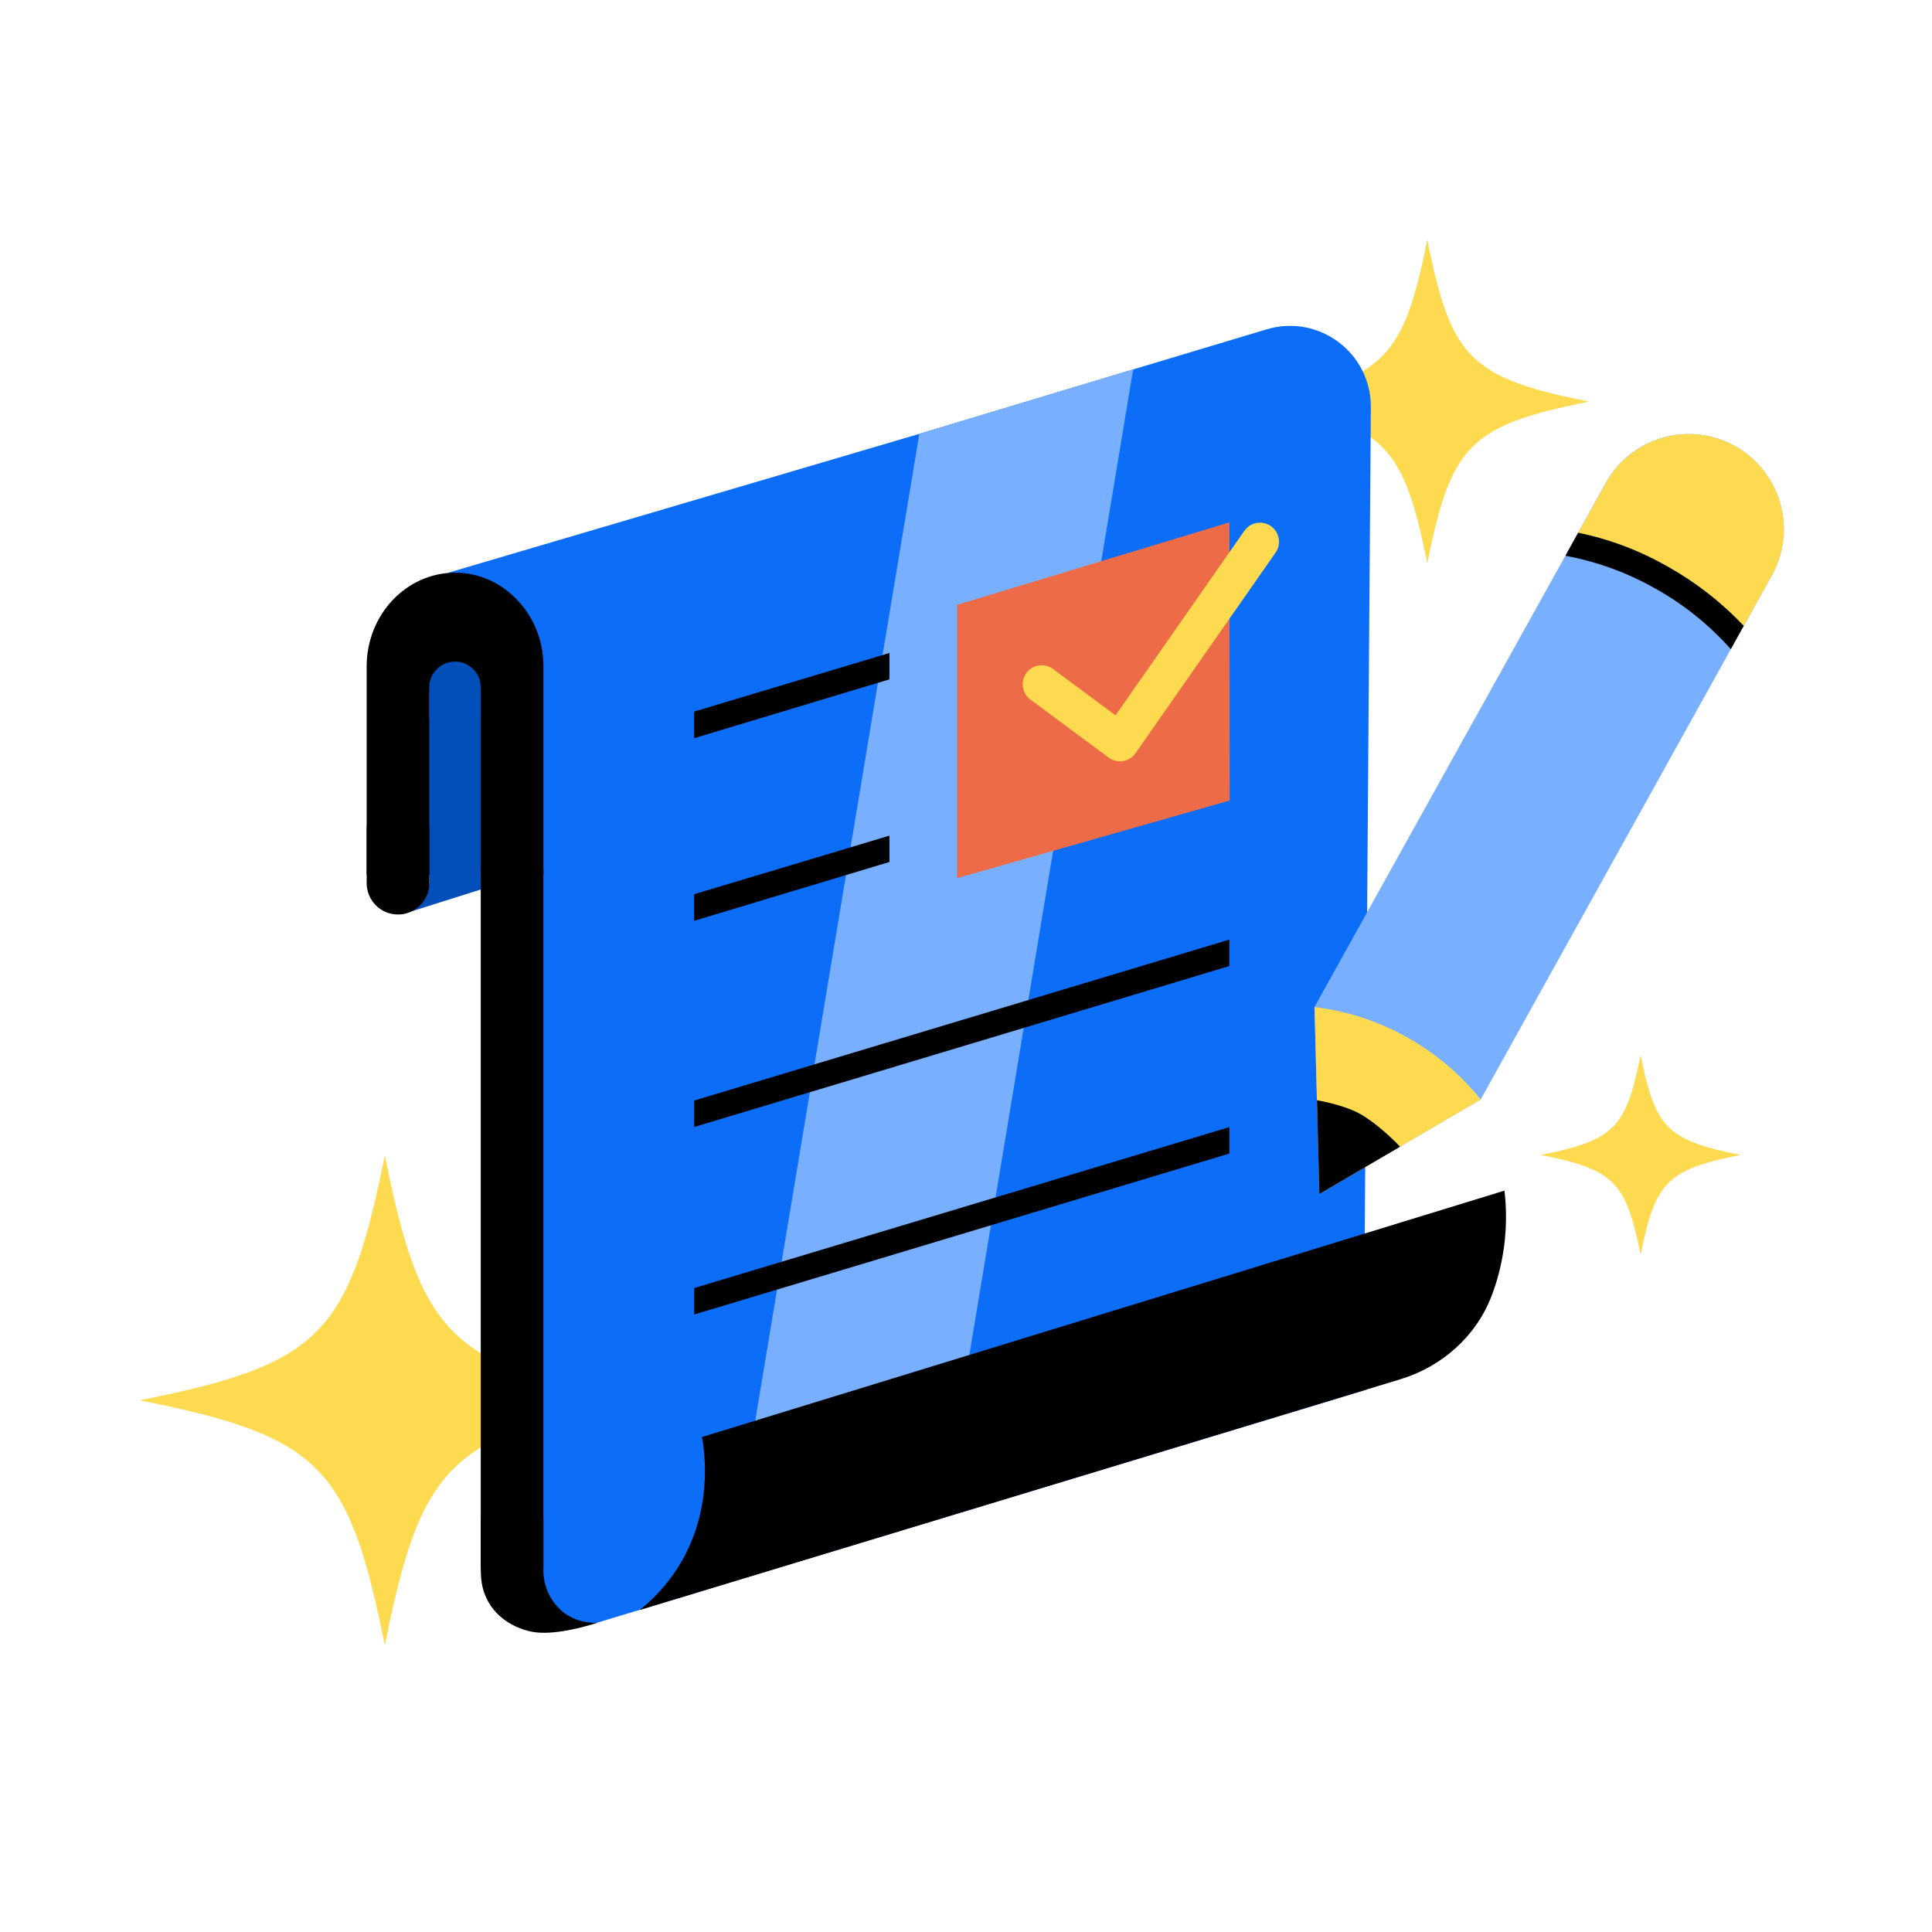 <svg width="38" height="38" viewBox="0 0 38 38" fill="none" xmlns="http://www.w3.org/2000/svg">
<path d="M7.569 32.362C7.569 30.003 7.569 30.003 7.569 32.362C6.861 28.824 6.287 28.25 2.749 27.542C5.108 27.542 5.108 27.542 2.749 27.542C6.287 26.835 6.861 26.261 7.569 22.722C7.569 25.081 7.569 25.081 7.569 22.722C8.277 26.261 8.85 26.835 12.389 27.542C10.03 27.542 10.03 27.542 12.389 27.542C8.85 28.25 8.277 28.824 7.569 32.362Z" fill="#FDDA50"/>
<path d="M28.073 11.081C28.073 9.523 28.073 9.523 28.073 11.081C27.606 8.745 27.227 8.366 24.891 7.899C26.448 7.899 26.448 7.899 24.891 7.899C27.227 7.432 27.605 7.053 28.073 4.716C28.073 6.274 28.073 6.274 28.073 4.716C28.54 7.052 28.918 7.431 31.255 7.899C29.698 7.899 29.698 7.899 31.255 7.899C28.919 8.366 28.541 8.744 28.073 11.081Z" fill="#FDDA50"/>
<path d="M32.269 24.681C32.269 23.72 32.269 23.72 32.269 24.681C31.981 23.239 31.747 23.005 30.305 22.716C31.266 22.716 31.266 22.716 30.305 22.716C31.747 22.428 31.981 22.194 32.269 20.752C32.269 21.713 32.269 21.713 32.269 20.752C32.558 22.194 32.792 22.428 34.234 22.716C33.273 22.716 33.273 22.716 34.234 22.716C32.792 23.005 32.558 23.239 32.269 24.681Z" fill="#FDDA50"/>
<path d="M26.839 24.797C26.852 25.643 26.866 26.488 26.88 27.333C21.816 28.867 16.752 30.401 11.688 31.934C11.584 31.936 11.479 31.937 11.374 31.939C11.187 31.925 10.976 31.9 10.747 31.854C10.51 31.805 10.298 31.745 10.115 31.682C10.016 26.863 9.918 22.044 9.819 17.224C9.484 15.238 9.15 13.252 8.815 11.265C11.905 10.355 14.993 9.444 18.083 8.533L22.288 7.266L24.913 6.478C25.94 6.169 26.973 6.942 26.963 8.015L26.839 24.798V24.797Z" fill="#0C6EF8"/>
<path d="M22.288 7.265C21.037 14.797 19.785 22.329 18.533 29.861C17.131 30.275 15.731 30.689 14.329 31.102C15.58 23.579 16.831 16.056 18.082 8.532L22.288 7.265Z" fill="#78B0FF"/>
<path d="M9.457 17.495C8.938 17.659 8.419 17.823 7.9 17.986C7.903 17.782 7.906 17.578 7.908 17.373H8.444C8.782 17.319 9.119 17.263 9.457 17.209V17.495Z" fill="#034FB9"/>
<path d="M24.187 15.745C22.401 16.254 20.614 16.763 18.827 17.272V11.896L24.181 10.274C24.183 12.098 24.185 13.921 24.187 15.745Z" fill="#ED6C47"/>
<path d="M10.689 13.107V17.209H7.212V13.107C7.212 12.092 7.989 11.264 8.953 11.264C9.433 11.264 9.869 11.473 10.181 11.808C10.497 12.137 10.689 12.6 10.689 13.107Z" fill="black"/>
<path d="M9.456 13.663V17.385C9.119 17.529 8.781 17.671 8.443 17.814V13.663C8.443 13.404 8.672 13.193 8.95 13.193C9.228 13.193 9.456 13.404 9.456 13.663Z" fill="#034FB9"/>
<path d="M8.444 16.308C8.444 15.967 8.168 15.692 7.828 15.692C7.488 15.692 7.212 15.967 7.212 16.308V17.371C7.212 17.711 7.488 17.987 7.828 17.987C8.168 17.987 8.444 17.711 8.444 17.371V16.308Z" fill="black"/>
<path d="M10.688 17.089H9.456V30.859H10.688V17.089Z" fill="black"/>
<path d="M9.571 31.44C9.509 31.307 9.456 31.16 9.456 30.857C9.456 30.539 9.457 30.22 9.457 29.902C9.457 29.581 9.817 29.097 10.15 29.13C10.395 29.155 10.621 29.46 10.688 29.864C10.688 30.196 10.688 30.527 10.688 30.858C10.686 30.962 10.695 31.195 10.84 31.435C10.948 31.614 11.08 31.712 11.119 31.739C11.373 31.918 11.643 31.922 11.747 31.918C11.67 31.943 11.568 31.974 11.447 32.005C11.438 32.007 11.283 32.046 11.151 32.069C11.061 32.085 10.779 32.135 10.537 32.106C10.216 32.067 9.77 31.864 9.571 31.441V31.44Z" fill="black"/>
<path d="M35.082 10.537C35.065 10.801 34.987 11.066 34.85 11.317L34.299 12.31L34.259 12.377L34.043 12.768L29.123 21.625L27.536 22.554L27.26 22.716C27.007 22.694 26.752 22.617 26.51 22.485C26.264 22.349 26.062 22.166 25.911 21.955L25.902 21.639L25.854 19.806L30.79 10.93L30.995 10.558L31.04 10.477L31.58 9.503C32.081 8.596 33.222 8.272 34.124 8.772C34.775 9.135 35.129 9.834 35.082 10.535L35.082 10.537Z" fill="#78B0FF"/>
<path d="M29.124 21.625L27.537 22.555L27.261 22.716L25.95 23.484L25.912 21.957L25.903 21.641L25.855 19.807C26.266 19.857 26.945 19.992 27.679 20.404C28.4 20.808 28.865 21.304 29.123 21.625H29.124Z" fill="#FDDA50"/>
<path d="M27.537 22.555L25.95 23.484L25.903 21.641C25.903 21.641 26.467 21.732 26.798 21.936C27.195 22.181 27.538 22.555 27.538 22.555H27.537Z" fill="black"/>
<path d="M35.083 10.537C35.065 10.801 34.988 11.066 34.851 11.317L34.26 12.377L32.836 11.333L30.996 10.56L31.582 9.504C32.082 8.597 33.224 8.273 34.126 8.773C34.777 9.136 35.13 9.835 35.083 10.537V10.537Z" fill="#FDDA50"/>
<path d="M34.299 12.31L34.259 12.377L34.043 12.768C33.615 12.289 33.117 11.886 32.552 11.573C32.003 11.262 31.413 11.047 30.79 10.931L30.994 10.56L31.04 10.478C31.657 10.604 32.247 10.828 32.796 11.14C33.355 11.453 33.859 11.846 34.297 12.31H34.299Z" fill="black"/>
<path d="M24.782 10.655C23.864 11.97 22.946 13.285 22.028 14.6C21.516 14.22 21.003 13.839 20.49 13.459" stroke="#FDDA50" stroke-width="0.749" stroke-linecap="round" stroke-linejoin="round"/>
<path d="M17.494 12.843V13.362L13.652 14.52V13.996L17.494 12.843Z" fill="black"/>
<path d="M17.494 16.436V16.954L13.652 18.112V17.588L17.494 16.436Z" fill="black"/>
<path d="M23.479 22.379C23.336 22.422 23.178 22.469 23.007 22.521L13.654 25.334V25.855L24.181 22.689V22.168L23.479 22.379Z" fill="black"/>
<path d="M13.653 21.647V22.167L23.15 19.311C23.286 19.27 23.413 19.232 23.532 19.196L24.18 19.001V18.48L13.653 21.646V21.647Z" fill="black"/>
<path d="M9.456 13.519C9.456 13.239 9.23 13.013 8.95 13.013C8.67 13.013 8.443 13.239 8.443 13.519V14.081C8.443 14.361 8.67 14.588 8.95 14.588C9.23 14.588 9.456 14.361 9.456 14.081V13.519Z" fill="#034FB9"/>
<path d="M27.542 27.129C22.555 28.642 17.569 30.155 12.582 31.667C12.825 31.472 13.129 31.176 13.381 30.753C14.006 29.706 13.871 28.628 13.808 28.264C19.069 26.649 24.33 25.033 29.591 23.418C29.629 23.743 29.65 24.225 29.538 24.789C29.47 25.136 29.374 25.394 29.34 25.482C29.037 26.282 28.36 26.881 27.541 27.129L27.542 27.129Z" fill="black"/>
</svg>
